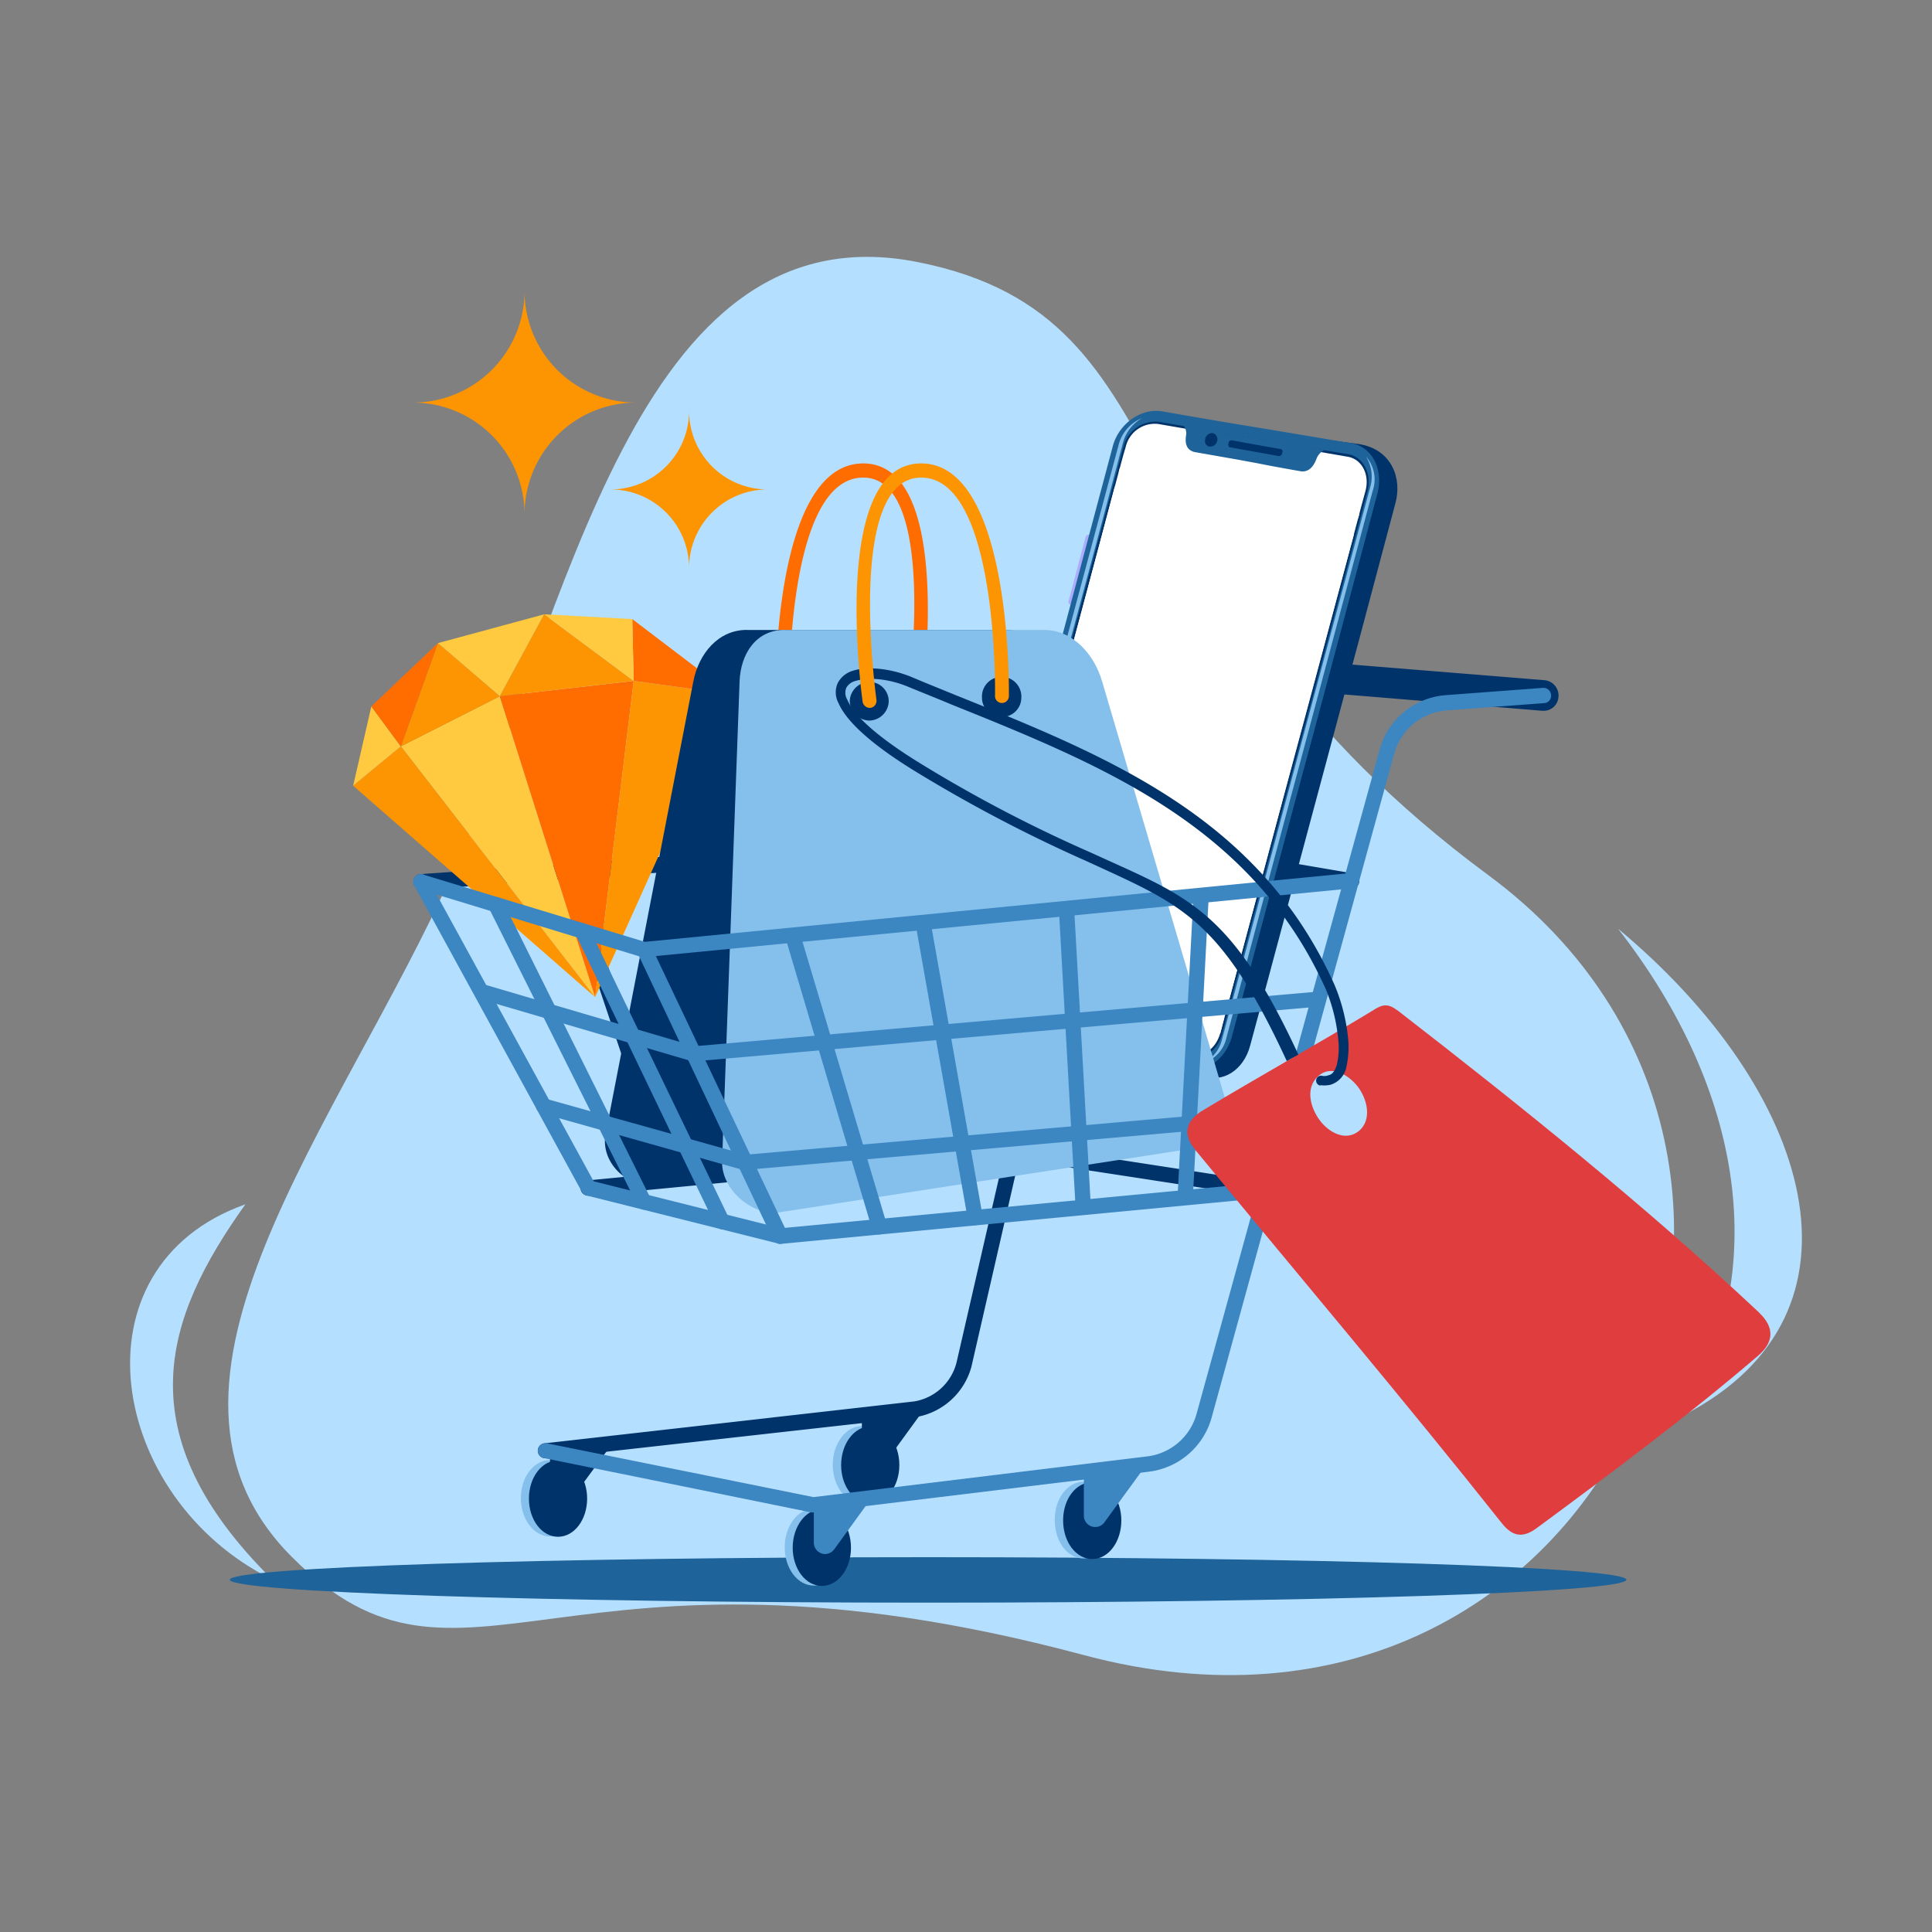<svg id="Layer_1" data-name="Layer 1" xmlns="http://www.w3.org/2000/svg" viewBox="0 0 300 300"><rect x="0" y="0" width="300" height="300" fill="#808080" stroke="none"/><defs><style>.cls-1{fill:#b5dfff}.cls-1,.cls-10,.cls-12,.cls-8,.cls-9{fill-rule:evenodd}.cls-5{fill:#1e639a}.cls-12,.cls-3{fill:#00336a}.cls-6{fill:#fff}.cls-7{fill:#85c0ec}.cls-8{fill:#ffc940}.cls-9{fill:#ff6d00}.cls-10{fill:#fd9502}.cls-14{fill:#3c86c2}</style></defs><path class="cls-1" d="M70.37 135.29C88 95.9 98.57 32 142.48 40.69s27.8 50.24 88.65 95.22S249.55 278.75 168.3 257s-96.23 11.53-123-15.26 7.57-67.13 25.08-106.45z"/><path class="cls-1" d="M251.25 144.21c19.83 25.49 23.51 53.29 10.28 75.49 30.57-15.82 19.78-50.46-10.28-75.49zM42.24 245.24c-22.89-22.65-16.73-40.62-4.13-58.24-27.35 9.72-21.3 45.65 4.13 58.25z"/><path d="M144.11 248.86c59.73 0 108.44-1.58 108.44-3.56s-48.71-3.5-108.44-3.5-108.43 1.58-108.43 3.5 48.71 3.56 108.43 3.56z" fill="#1e639a" fill-rule="evenodd"/><path class="cls-3" d="M84.73 226.43a1.16 1.16 0 01-.12-2.32l57.36-6.5a8.16 8.16 0 006.55-6l22.55-98.1a11.44 11.44 0 0110.34-8.53l17.46-1.07a1.23 1.23 0 011.24 1.13 1.12 1.12 0 01-1.13 1.24l-17.4 1.07a9.17 9.17 0 00-8.25 6.79l-22.49 98.09a10.8 10.8 0 01-8.53 7.8l-57.47 6.44z"/><path class="cls-3" d="M123.09 182.58a1.21 1.21 0 01-1.13-.85l-13.5-47.29a1.17 1.17 0 112.26-.62l13.5 47.29a1.08 1.08 0 01-.79 1.41.66.66 0 01-.34.06zM136.94 180.6a1.2 1.2 0 01-1.19-1l-8.3-46.84a1.17 1.17 0 112.31-.4l8.37 46.85a1.19 1.19 0 01-1 1.35zM145.53 179.08h-.06a1.13 1.13 0 01-1.13-1.25l1.92-46.33a1.16 1.16 0 011.24-1.13 1.24 1.24 0 011.14 1.24L146.71 178a1.21 1.21 0 01-1.18 1.13zM104.28 184.33a1.23 1.23 0 01-1.13-.79l-15.88-47.35a1.14 1.14 0 01.73-1.47 1.2 1.2 0 011.53.73l15.82 47.3a1.2 1.2 0 01-.73 1.53.83.83 0 01-.34.05z"/><path class="cls-3" d="M65.35 138.11a1.19 1.19 0 01-.12-2.37l102.22-7.35h.28l42.33 7.23a1.18 1.18 0 011 1.36 1.21 1.21 0 01-1.36 1l-42.21-7.18-102 7.35zM196.61 186a.2.2 0 01-.17-.06l-41.65-6.38-63.34 6.1a1.19 1.19 0 01-1.3-1.07 1.28 1.28 0 011.08-1.3l63.51-6.1h.26l41.76 6.44a1.15 1.15 0 011 1.35 1.25 1.25 0 01-1.18 1zM239.72 110.37h-.22l-39.05-3.22a2.36 2.36 0 01-2.15-2.55 2.31 2.31 0 012.55-2.14l39 3.16a2.4 2.4 0 012.15 2.6 2.3 2.3 0 01-2.32 2.15z"/><path class="cls-3" d="M159.2 155.51l13.73 5.77 13.73 5.72c3.11 1.3 6.44-.79 7.46-4.63 3.79-14 7.52-28.09 11.3-42.1s7.52-28 11.25-42.1c1.07-3.84-.51-8.36-5.6-9.21l-27.74-3.67c-3.28-.62-8.25.57-9.21 4.07-3.39 12.71-5.26 26.61-8.65 39.33s-8.36 24.18-11.75 36.84c-1.19 4.46 1.13 8 5.48 9.94z"/><path d="M166.66 94c-.17-.06-.28-.06-.45-.11a.46.46 0 01-.28-.57c.9-3.28 1.75-6.61 2.65-9.94a.47.47 0 01.57-.34 1.15 1.15 0 00.39.11L166.66 94z" fill="#ababff"/><path class="cls-5" d="M156.38 154c4.57 2 9.15 3.85 13.73 5.77s9.15 3.84 13.73 5.82c3 1.24 6.44-.79 7.46-4.69 3.78-14 7.51-28 11.3-42s7.51-28.08 11.24-42.1c1.08-3.9-.79-7.46-4.07-8-4.91-.79-9.77-1.64-14.63-2.43s-9.78-1.64-14.64-2.49c-3.27-.56-6.72 1.87-7.68 5.31l-10.17 38.14c-3.45 12.72-6.84 25.38-10.23 38.09a7.38 7.38 0 004 8.64z"/><path class="cls-3" d="M189.77 160.54c3.73-14 7.52-28.08 11.3-42.09s7.52-28.09 11.25-42.1c.73-2.77-.57-5.37-2.94-5.82-4.92-.79-9.78-1.64-14.69-2.49s-9.78-1.69-14.69-2.54a5.12 5.12 0 00-5.54 3.84c-3.45 12.83-6.9 25.6-10.29 38.43s-6.89 25.59-10.28 38.36a5.34 5.34 0 002.83 6.28c4.57 1.92 9.21 3.84 13.84 5.7l13.79 5.77c2.26 1 4.69-.57 5.42-3.34z"/><path class="cls-6" d="M189.49 160.43q5.34-20.09 10.79-40.29t10.79-40.34c-6.21-1.19-12.37-2.38-18.59-3.62s-12.37-2.37-18.59-3.56c-3.27 12.26-6.55 24.58-9.83 36.84s-6.61 24.53-9.89 36.79a5 5 0 002.6 5.82c4.64 1.92 9.27 3.78 13.85 5.7s9.26 3.85 13.84 5.77c2.09.85 4.29-.51 5-3.11z"/><path class="cls-6" d="M173.72 73.3l18.59 3.56c6.22 1.24 12.38 2.43 18.59 3.61.34-1.35.74-2.82 1.13-4.23.68-2.55-.56-4.92-2.71-5.31l-14.75-2.55-14.69-2.54a4.63 4.63 0 00-5.08 3.56c-.4 1.3-.74 2.6-1.08 3.9zM155.25 142.35c5.87 2.26 11.81 4.58 17.68 6.84l17.69 6.95q4.92-18.31 9.77-36.56c3.28-12.21 6.56-24.36 9.84-36.56l-18.54-3.73-18.59-3.73q-4.41 16.69-8.93 33.39c-3 11.14-6 22.27-8.92 33.4zM189.49 160.43c.22-.79.39-1.64.62-2.43-5.88-2.32-11.75-4.69-17.69-7l-17.63-7c-.22.74-.45 1.47-.62 2.21a5 5 0 002.6 5.82c4.64 1.92 9.27 3.78 13.85 5.7s9.26 3.85 13.84 5.77c2.09.85 4.29-.51 5-3.11z"/><path class="cls-7" d="M153.49 146.76q5.26-19.59 10.46-39c3.5-13 7-26 10.45-39.1a6.29 6.29 0 012.94-3.73 6.09 6.09 0 00-3.62 4.07c-3.44 12.88-6.89 25.71-10.34 38.59s-6.89 25.71-10.34 38.54a6.34 6.34 0 001.13 5.42 6.05 6.05 0 01-.68-4.74zM189.77 161.33c3.84-14.24 7.63-28.53 11.47-42.83l11.53-42.88a5.85 5.85 0 00-.68-4.75 5.36 5.36 0 011.07 5.31q-5.67 21.27-11.35 42.49c-3.81 14.13-7.57 28.33-11.36 42.44a5.28 5.28 0 01-3.62 3.95 5.46 5.46 0 002.94-3.73z"/><path class="cls-5" d="M205.59 69.91a2.52 2.52 0 00-1.13 1.24c-.39 1.07-1.13 2.32-2.65 2-2.26-.4-4.52-.8-6.73-1.25-1.58-.28-2.77-.51-2.77-.51l-6.72-1.18c-1.53-.29-1.58-1.64-1.41-2.66a1.93 1.93 0 00-.4-1.47c3.62.62 7.29 1.3 10.91 1.92l10.9 1.87z"/><path class="cls-3" d="M191 69.46l7.52 1.35a.52.52 0 00.56-.34.48.48 0 01.06-.28.33.33 0 00-.28-.45l-7.57-1.36a.45.45 0 00-.51.34c0 .11-.06.17-.06.28s.06.46.28.46zM187.17 68.16a.86.86 0 00.62 1.18 1.11 1.11 0 001.21-.84 1 1 0 00-.68-1.25 1.15 1.15 0 00-1.19.91z"/><path class="cls-8" d="M62.24 115.9l30.17 38.94-14.8-46.73-15.37 7.79z"/><path class="cls-9" d="M92.41 154.84l5.99-49.11-20.79 2.38 14.8 46.73z"/><path class="cls-10" d="M98.4 105.73l15.15 2.09-21.14 47.02 5.99-49.11zM62.24 115.9l-7.4 6.11 37.57 32.83-30.17-38.94z"/><path class="cls-8" d="M57.66 109.69l4.58 6.21-7.4 6.11 2.82-12.32z"/><path class="cls-9" d="M98.18 96.13l.22 9.6 15.15 2.09-15.37-11.69z"/><path class="cls-10" d="M62.24 115.9L68 99.86l9.61 8.25-15.37 7.79zM77.61 108.11l6.89-12.72 13.9 10.34-20.79 2.38z"/><path class="cls-9" d="M57.66 109.69L68 99.86l-5.76 16.04-4.58-6.21z"/><path class="cls-8" d="M68 99.86l16.5-4.47-6.89 12.72L68 99.86zM98.18 96.13l.22 9.6-13.9-10.34 13.68.74z"/><path d="M140.89 108.67a1.13 1.13 0 001 1.24 1.16 1.16 0 001.25-1c0-.11 5.25-36.95-9.1-36.95-14.18 0-13.62 35.94-13.62 36.05a1.08 1.08 0 102.15-.06c0-.11-.51-33.79 11.47-33.79 11.81 0 6.95 34.41 6.89 34.47z" fill="#ff6d00"/><path class="cls-12" d="M116 97.82h40.24c4.4 0 7.12 3.67 7.68 8l8 64.81c.5 4.3-3.9 7.57-8.25 8l-62 5.42c-4.35.4-8.48-3.61-7.63-8l13.62-70.24c.85-4.35 3.9-8 8.3-8z"/><path d="M121.79 97.82h40.35c4.35 0 7.74 3.67 9 8l19.1 64.81c1.3 4.3-2.6 7.29-6.89 8l-62.22 9.6c-4.35.68-9.21-3.61-9-8l2.71-74.42c.17-4.3 2.55-8 7-8z" fill="#85c0ec" fill-rule="evenodd"/><path class="cls-12" d="M135 111.89a3.08 3.08 0 003-3 3 3 0 00-3-3 3.08 3.08 0 00-3.05 3 3.11 3.11 0 003.05 3zM155.59 111.33a3 3 0 003-3 3.06 3.06 0 10-6.11 0 3 3 0 003.06 3z"/><path class="cls-7" d="M89.93 232.64c0 3.28-2 5.94-4.52 5.94s-4.53-2.66-4.53-5.94 2-5.93 4.53-5.93 4.52 2.66 4.52 5.93z"/><path class="cls-3" d="M91.17 232.7c0 3.28-2 5.93-4.52 5.93s-4.52-2.65-4.52-5.93 2-5.93 4.52-5.93 4.52 2.65 4.52 5.93z"/><path class="cls-3" d="M88.57 232.81c0 1.42-.85 2.49-1.92 2.49s-1.87-1.07-1.87-2.49.85-2.48 1.87-2.48a2.26 2.26 0 011.92 2.48z"/><path class="cls-3" d="M85.41 225.41V232a1.76 1.76 0 001.75 1.75 1.83 1.83 0 001.41-.74l5.88-8z"/><path class="cls-7" d="M138.41 227.45c0 3.27-2 5.93-4.58 5.93s-4.52-2.66-4.52-5.93 2-6 4.52-6 4.58 2.65 4.58 6z"/><path class="cls-3" d="M139.65 227.5c0 3.28-2 5.94-4.52 5.94s-4.52-2.66-4.52-5.94 2-6 4.52-6 4.52 2.66 4.52 6z"/><path class="cls-3" d="M137 227.62c0 1.35-.84 2.48-1.86 2.48a2.26 2.26 0 01-1.92-2.48c0-1.42.85-2.49 1.92-2.49s1.86 1.07 1.86 2.49z"/><path class="cls-3" d="M133.83 220.21v6.56a1.71 1.71 0 001.75 1.69 1.67 1.67 0 001.41-.68l5.88-8.08z"/><path class="cls-7" d="M130.89 240.27c0 3.28-2 5.94-4.52 5.94s-4.52-2.66-4.52-5.94 2-6 4.52-6 4.52 2.72 4.52 6z"/><path class="cls-3" d="M132.14 240.33c0 3.28-2 5.93-4.52 5.93s-4.53-2.65-4.53-5.93 2-6 4.53-6 4.52 2.71 4.52 6z"/><path class="cls-3" d="M129.54 240.44a2.26 2.26 0 01-1.92 2.49c-1 0-1.87-1.13-1.87-2.49s.85-2.48 1.87-2.48 1.92 1.07 1.92 2.48z"/><path class="cls-14" d="M126.37 233v6.55a1.77 1.77 0 001.75 1.76 1.79 1.79 0 001.42-.74l5.87-8.08z"/><path class="cls-7" d="M172.88 236c0 3.34-2 6-4.58 6s-4.52-2.65-4.52-6 2-5.93 4.52-5.93 4.58 2.66 4.58 5.93z"/><path class="cls-3" d="M174.12 236.09c0 3.33-2 6-4.52 6s-4.52-2.66-4.52-6 2-5.93 4.52-5.93 4.52 2.65 4.52 5.93z"/><path class="cls-3" d="M171.46 236.26c0 1.36-.84 2.49-1.86 2.49a2.26 2.26 0 01-1.92-2.49c0-1.41.85-2.54 1.92-2.54s1.86 1.13 1.86 2.54z"/><path class="cls-14" d="M168.3 228.86v6.55a1.75 1.75 0 001.75 1.7 1.71 1.71 0 001.41-.68l5.88-8.08zM100 148.68c-.11 0-.23-.06-.34-.06L65 138.05a1.14 1.14 0 01-.79-1.47 1.18 1.18 0 011.46-.79l34.47 10.46 109.57-10.68a1.2 1.2 0 011.3 1.07 1.17 1.17 0 01-1.08 1.3l-109.78 10.68c0 .06-.05.06-.11.06z"/><path class="cls-14" d="M121.12 193.15a1.28 1.28 0 01-1.08-.68L99 148a1.2 1.2 0 01.56-1.58 1.15 1.15 0 011.58.56l20.74 43.68 74.65-7.06a1.15 1.15 0 011.29 1.07 1.22 1.22 0 01-1.07 1.3l-75.49 7.18z"/><path class="cls-14" d="M121.12 193.15a.62.62 0 01-.29-.06l-29.77-7.46a1.14 1.14 0 01-.74-.62l-26-47.52a1.2 1.2 0 01.51-1.58 1.12 1.12 0 011.58.45l25.77 47.07 29.27 7.34a1.25 1.25 0 01.9 1.47 1.27 1.27 0 01-1.18.91z"/><path class="cls-14" d="M107.73 164.84a.66.66 0 01-.34-.06l-32.72-9.61a1.18 1.18 0 01-.79-1.46 1.2 1.2 0 011.47-.8l32.49 9.55 96.57-8.46a1.14 1.14 0 011.3 1.08 1.19 1.19 0 01-1.08 1.24l-96.79 8.48zM115.69 181.68h-.28l-31.36-8.82a1.19 1.19 0 01-.79-1.47 1.17 1.17 0 011.47-.79l31.08 8.7 83.85-7.3a1.2 1.2 0 011.34 1 1.17 1.17 0 01-1.07 1.3l-84.08 7.35z"/><path class="cls-14" d="M136.54 191.68a1.2 1.2 0 01-1.13-.85L122 145.74a1.19 1.19 0 01.8-1.47 1.13 1.13 0 011.46.79l13.45 45.09a1.15 1.15 0 01-.79 1.47c-.11 0-.22.06-.34.06zM151.4 190.26a1.11 1.11 0 01-1.13-1l-8.08-45.66a1.18 1.18 0 012.32-.39l8.08 45.65a1.17 1.17 0 01-1 1.36.39.39 0 01-.23 0zM168.19 188.34a1.22 1.22 0 01-1.19-1.13l-2.54-45.37a1.18 1.18 0 011.13-1.24 1.23 1.23 0 011.24 1.13l2.54 45.37a1.18 1.18 0 01-1.13 1.24zM184.06 186.59l-.05-.05a1.13 1.13 0 01-1.13-1.25l2.43-46a1.12 1.12 0 011.24-1.13 1.2 1.2 0 011.13 1.24l-2.43 46.11a1.22 1.22 0 01-1.19 1.13zM112.13 190.89a1.27 1.27 0 01-1.07-.68l-21.7-45.15a1.18 1.18 0 01.51-1.58 1.15 1.15 0 011.58.56l21.76 45.15a1.22 1.22 0 01-.57 1.58 1.58 1.58 0 01-.51.12zM100 187.84a1.09 1.09 0 01-1-.68L75.91 141a1.18 1.18 0 01.57-1.58 1.19 1.19 0 011.58.51l23 46.22a1.19 1.19 0 01-.5 1.58 1.94 1.94 0 01-.57.12z"/><path class="cls-14" d="M126.15 234.85a1.22 1.22 0 01-.46-.06l-41.41-8.42a1.17 1.17 0 01-.68-1.52 1.24 1.24 0 011.58-.68l41.14 8.3 51.81-6.32a9.09 9.09 0 007.69-6.67l28.42-103.12a11.53 11.53 0 0110.28-8.42l15.09-1.13a1.19 1.19 0 011.24 1.13 1.14 1.14 0 01-1.07 1.24l-15.09 1.13a9.17 9.17 0 00-8.19 6.69l-28.37 103.16a11.57 11.57 0 01-9.72 8.36l-52.09 6.33z"/><path d="M273.17 203.83c-17.51-16.45-37-32.1-56.05-46.85-1.64-1.24-2.43-1.07-4.07 0-8.25 5-18 10.45-26.16 15.37-2.71 1.58-3.39 3.67-1.24 6.27 15.65 19 32.32 38.7 47.63 58 1.7 2.09 3.33 2.2 5.48.56 11.19-8.25 23.73-17.63 34.24-26.67 2.43-2.09 2.6-4.35.17-6.66zm-62.1-28.26c-2.09 1.76-4.74.29-6.16-1.64s-2.26-4.91-.28-6.78 4.69-.33 6.16 1.53 2.32 5.09.28 6.89z" fill="#e03e3e"/><path class="cls-3" d="M205 168.57a.79.79 0 01-.62-.91.76.76 0 01.85-.62 1.68 1.68 0 001-.06c.68-.11 1.07-.73 1.35-1.63a11.64 11.64 0 00.23-3.85 27.23 27.23 0 00-1.92-7.85c-11.42-25.43-34.53-34.75-58.26-44.3-2.15-.91-4.29-1.75-6.61-2.71-3-1.25-6.22-1.53-8.14-.91a2.21 2.21 0 00-1.47 1.08 2.08 2.08 0 00.17 1.86c1 2.37 4.52 5.76 12 10.28a216.22 216.22 0 0025.83 13.45c14.91 6.84 21.58 8.48 32.2 31.36l-1.8 1c-10.34-22.38-16.5-24.3-31-31a227.5 227.5 0 01-26-13.57c-7.8-4.69-11.47-8.36-12.6-11a3.5 3.5 0 01-.11-3.16 3.89 3.89 0 012.31-1.87c2.27-.73 5.88-.39 9.22 1 2.14.91 4.4 1.81 6.61 2.72 24.07 9.66 47.4 19.1 59 45.09a28.72 28.72 0 012.1 8.36 13.89 13.89 0 01-.29 4.41 3.58 3.58 0 01-2.48 2.71 4.78 4.78 0 01-1.53.06z"/><path d="M136.09 108.67a1.09 1.09 0 01-.9 1.24 1.13 1.13 0 01-1.25-1c0-.11-5.25-36.95 9.1-36.95 14.18 0 13.62 35.94 13.62 36.05a1.08 1.08 0 11-2.15-.06c0-.11.51-33.79-11.47-33.79-11.81 0-6.95 34.41-6.95 34.47z" fill="#fd9502"/><path class="cls-10" d="M64.16 62.51a17.33 17.33 0 0017.29-17.29 17.33 17.33 0 0017.29 17.29A17.36 17.36 0 0081.45 79.8a17.36 17.36 0 00-17.29-17.29zM94.84 76A12.2 12.2 0 00107 63.86 12.2 12.2 0 00119.14 76 12.2 12.2 0 00107 88.16 12.2 12.2 0 0094.84 76z"/></svg>
